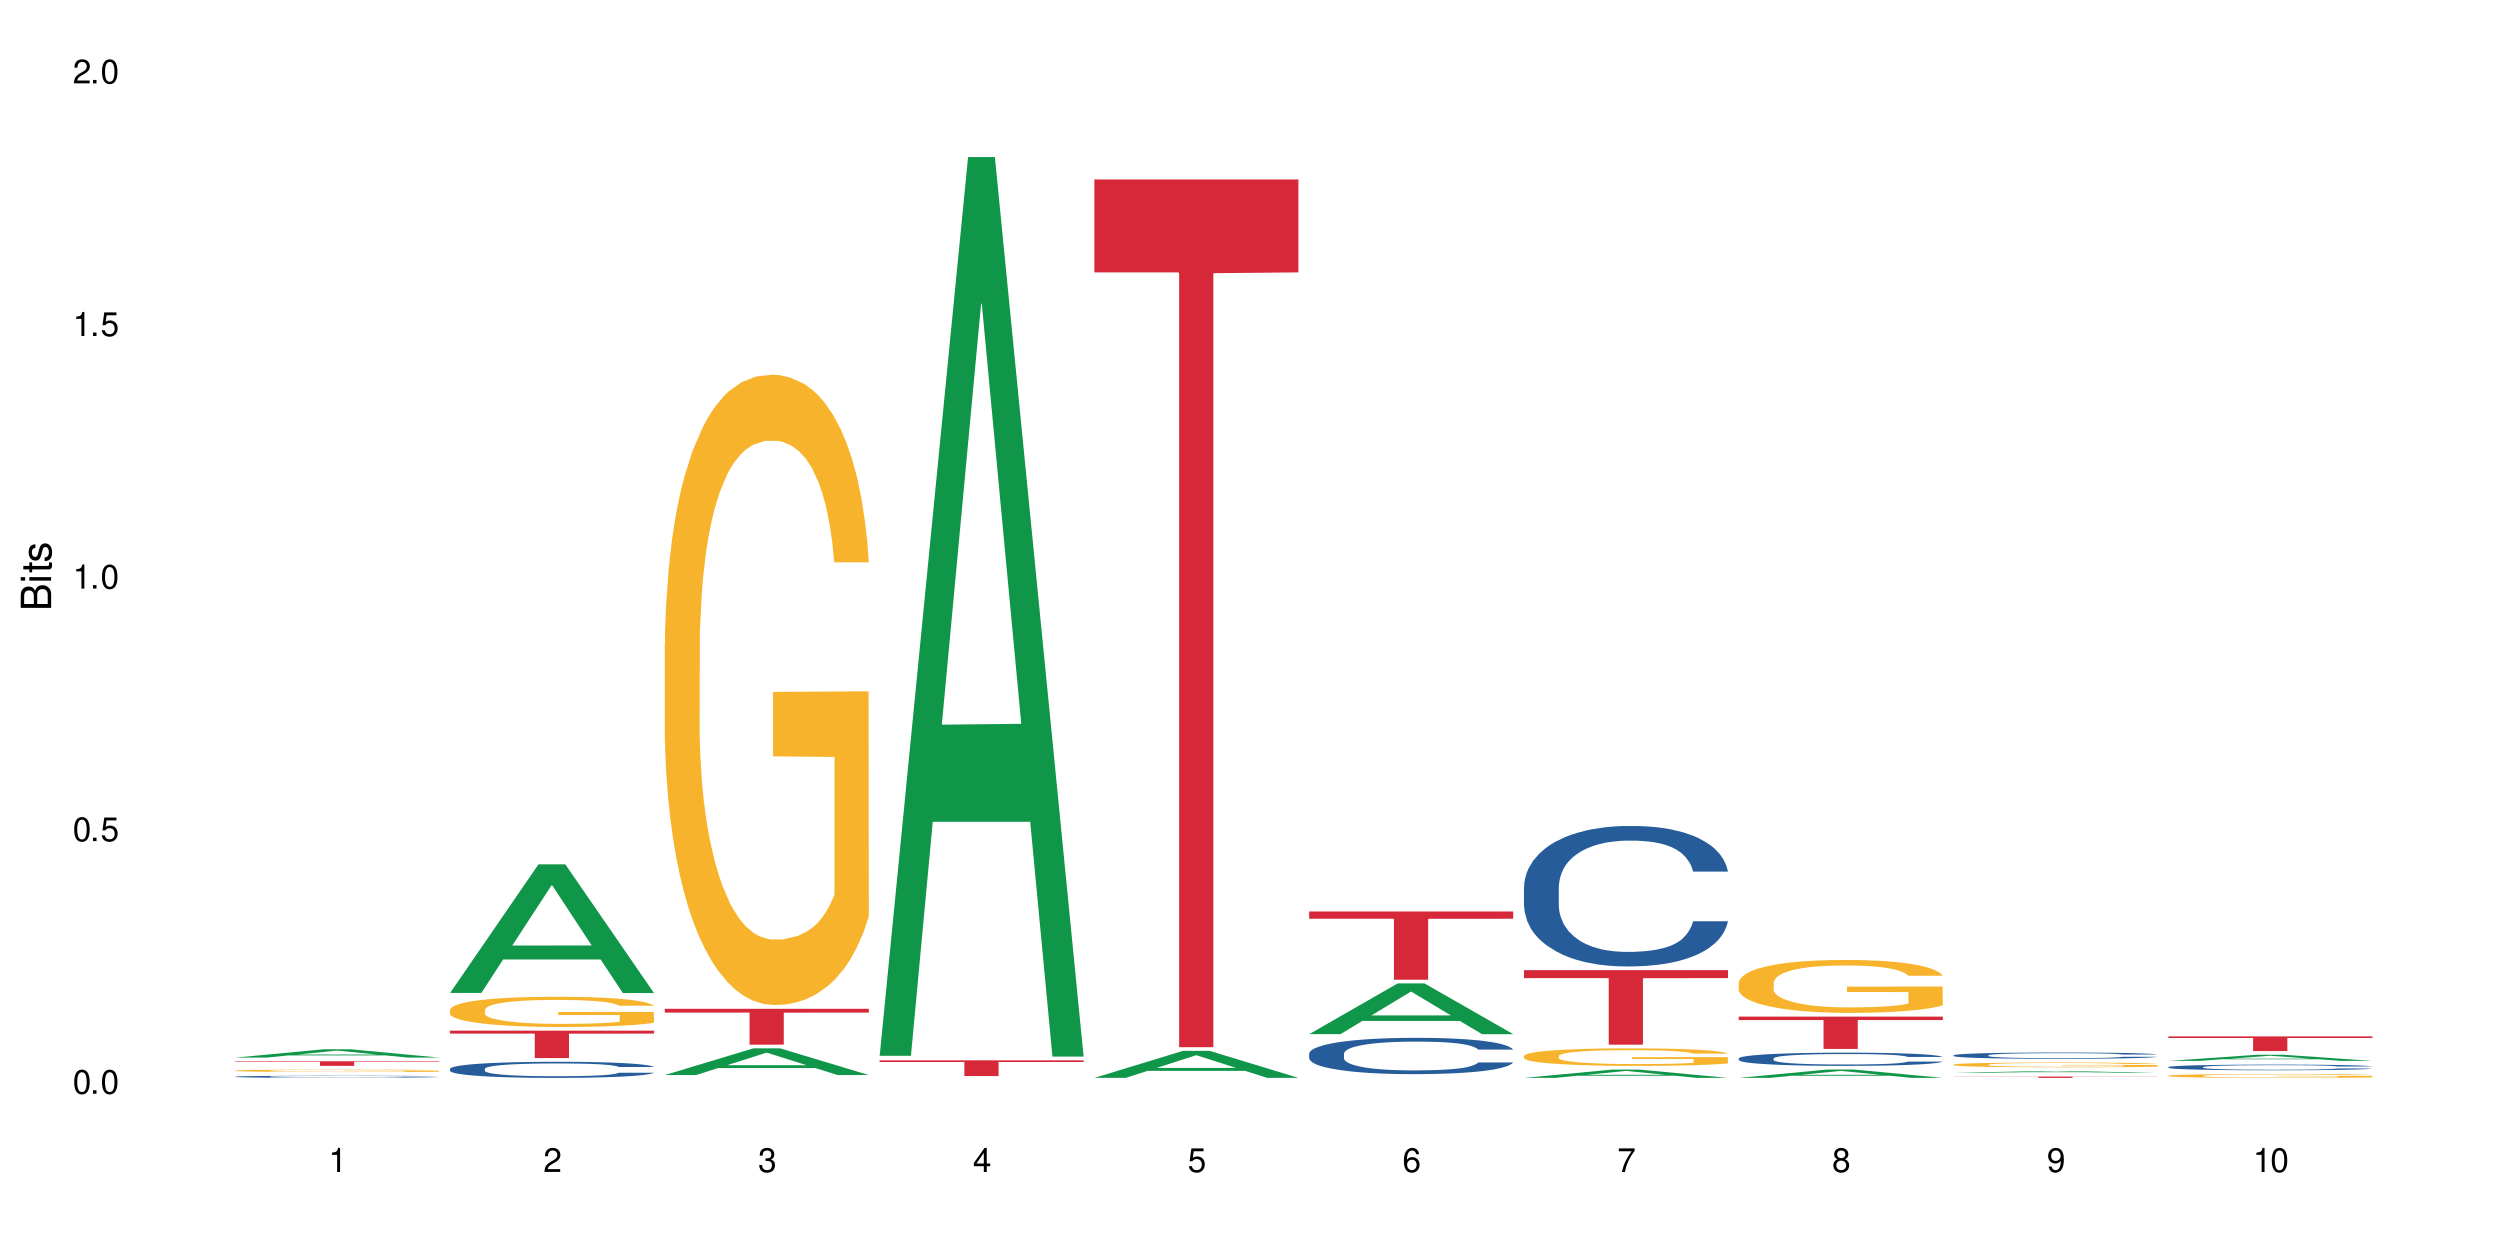 <?xml version="1.0" encoding="UTF-8"?>
<svg xmlns="http://www.w3.org/2000/svg" xmlns:xlink="http://www.w3.org/1999/xlink" width="720" height="360" viewBox="0 0 720 360">
<defs>
<g>
<g id="glyph-0-0">
</g>
<g id="glyph-0-1">
<path d="M 2.641 -6.938 C 2 -6.938 1.422 -6.656 1.078 -6.172 C 0.641 -5.562 0.406 -4.641 0.406 -3.359 C 0.406 -1.016 1.188 0.219 2.641 0.219 C 4.078 0.219 4.859 -1.016 4.859 -3.297 C 4.859 -4.641 4.656 -5.547 4.203 -6.172 C 3.844 -6.656 3.281 -6.938 2.641 -6.938 Z M 2.641 -6.188 C 3.547 -6.188 4 -5.25 4 -3.375 C 4 -1.406 3.562 -0.484 2.625 -0.484 C 1.734 -0.484 1.281 -1.438 1.281 -3.344 C 1.281 -5.25 1.734 -6.188 2.641 -6.188 Z M 2.641 -6.188 "/>
</g>
<g id="glyph-0-2">
<path d="M 1.828 -1 L 0.828 -1 L 0.828 0 L 1.828 0 Z M 1.828 -1 "/>
</g>
<g id="glyph-0-3">
<path d="M 4.562 -6.797 L 1.062 -6.797 L 0.547 -3.094 L 1.328 -3.094 C 1.719 -3.562 2.047 -3.734 2.578 -3.734 C 3.484 -3.734 4.062 -3.109 4.062 -2.094 C 4.062 -1.125 3.484 -0.531 2.578 -0.531 C 1.828 -0.531 1.375 -0.906 1.188 -1.672 L 0.328 -1.672 C 0.453 -1.109 0.547 -0.844 0.75 -0.594 C 1.125 -0.078 1.828 0.219 2.594 0.219 C 3.969 0.219 4.922 -0.781 4.922 -2.219 C 4.922 -3.562 4.031 -4.484 2.719 -4.484 C 2.25 -4.484 1.859 -4.359 1.469 -4.062 L 1.734 -5.969 L 4.562 -5.969 Z M 4.562 -6.797 "/>
</g>
<g id="glyph-0-4">
<path d="M 2.484 -4.938 L 2.484 0 L 3.328 0 L 3.328 -6.938 L 2.766 -6.938 C 2.469 -5.875 2.281 -5.734 0.984 -5.562 L 0.984 -4.938 Z M 2.484 -4.938 "/>
</g>
<g id="glyph-0-5">
<path d="M 4.859 -0.828 L 1.281 -0.828 C 1.359 -1.406 1.672 -1.781 2.5 -2.281 L 3.469 -2.828 C 4.406 -3.344 4.906 -4.062 4.906 -4.906 C 4.906 -5.484 4.672 -6.031 4.266 -6.406 C 3.859 -6.766 3.375 -6.938 2.719 -6.938 C 1.859 -6.938 1.219 -6.625 0.844 -6.031 C 0.609 -5.672 0.5 -5.234 0.484 -4.531 L 1.328 -4.531 C 1.359 -5.016 1.406 -5.281 1.531 -5.516 C 1.75 -5.938 2.188 -6.203 2.703 -6.203 C 3.469 -6.203 4.031 -5.641 4.031 -4.891 C 4.031 -4.344 3.719 -3.859 3.125 -3.516 L 2.234 -3 C 0.812 -2.172 0.406 -1.531 0.328 -0.016 L 4.859 -0.016 Z M 4.859 -0.828 "/>
</g>
<g id="glyph-0-6">
<path d="M 2.125 -3.188 L 2.578 -3.188 C 3.5 -3.188 3.984 -2.766 3.984 -1.922 C 3.984 -1.062 3.469 -0.531 2.594 -0.531 C 1.656 -0.531 1.203 -1 1.156 -2.016 L 0.312 -2.016 C 0.344 -1.453 0.438 -1.094 0.609 -0.781 C 0.953 -0.109 1.625 0.219 2.547 0.219 C 3.953 0.219 4.859 -0.625 4.859 -1.938 C 4.859 -2.828 4.516 -3.297 3.703 -3.594 C 4.344 -3.844 4.656 -4.328 4.656 -5.031 C 4.656 -6.219 3.875 -6.938 2.578 -6.938 C 1.203 -6.938 0.484 -6.172 0.453 -4.703 L 1.297 -4.703 C 1.312 -5.125 1.344 -5.359 1.453 -5.578 C 1.641 -5.969 2.062 -6.203 2.594 -6.203 C 3.344 -6.203 3.797 -5.75 3.797 -5 C 3.797 -4.516 3.609 -4.219 3.25 -4.047 C 3.016 -3.953 2.703 -3.922 2.125 -3.906 Z M 2.125 -3.188 "/>
</g>
<g id="glyph-0-7">
<path d="M 3.141 -1.672 L 3.141 0 L 3.984 0 L 3.984 -1.672 L 4.984 -1.672 L 4.984 -2.438 L 3.984 -2.438 L 3.984 -6.938 L 3.359 -6.938 L 0.266 -2.578 L 0.266 -1.672 Z M 3.141 -2.438 L 1 -2.438 L 3.141 -5.5 Z M 3.141 -2.438 "/>
</g>
<g id="glyph-0-8">
<path d="M 4.781 -5.125 C 4.609 -6.266 3.891 -6.938 2.844 -6.938 C 2.094 -6.938 1.422 -6.578 1.031 -5.953 C 0.594 -5.266 0.406 -4.422 0.406 -3.172 C 0.406 -2 0.578 -1.25 0.984 -0.641 C 1.359 -0.078 1.953 0.219 2.703 0.219 C 3.984 0.219 4.922 -0.75 4.922 -2.094 C 4.922 -3.375 4.062 -4.281 2.844 -4.281 C 2.172 -4.281 1.641 -4.031 1.281 -3.516 C 1.281 -5.234 1.828 -6.188 2.797 -6.188 C 3.391 -6.188 3.797 -5.797 3.938 -5.125 Z M 2.734 -3.531 C 3.547 -3.531 4.062 -2.953 4.062 -2.031 C 4.062 -1.156 3.484 -0.531 2.703 -0.531 C 1.922 -0.531 1.328 -1.188 1.328 -2.078 C 1.328 -2.938 1.906 -3.531 2.734 -3.531 Z M 2.734 -3.531 "/>
</g>
<g id="glyph-0-9">
<path d="M 4.984 -6.797 L 0.438 -6.797 L 0.438 -5.969 L 4.109 -5.969 C 2.5 -3.656 1.828 -2.234 1.328 0 L 2.219 0 C 2.594 -2.172 3.453 -4.047 4.984 -6.094 Z M 4.984 -6.797 "/>
</g>
<g id="glyph-0-10">
<path d="M 3.75 -3.656 C 4.469 -4.094 4.688 -4.438 4.688 -5.078 C 4.688 -6.172 3.844 -6.938 2.641 -6.938 C 1.438 -6.938 0.594 -6.172 0.594 -5.094 C 0.594 -4.438 0.812 -4.094 1.516 -3.656 C 0.734 -3.266 0.359 -2.703 0.359 -1.922 C 0.359 -0.656 1.281 0.219 2.641 0.219 C 3.984 0.219 4.922 -0.656 4.922 -1.922 C 4.922 -2.703 4.531 -3.266 3.75 -3.656 Z M 2.641 -6.188 C 3.359 -6.188 3.812 -5.75 3.812 -5.062 C 3.812 -4.406 3.344 -3.984 2.641 -3.984 C 1.922 -3.984 1.453 -4.406 1.453 -5.078 C 1.453 -5.75 1.922 -6.188 2.641 -6.188 Z M 2.641 -3.266 C 3.484 -3.266 4.062 -2.719 4.062 -1.906 C 4.062 -1.078 3.484 -0.531 2.625 -0.531 C 1.797 -0.531 1.219 -1.094 1.219 -1.906 C 1.219 -2.719 1.781 -3.266 2.641 -3.266 Z M 2.641 -3.266 "/>
</g>
<g id="glyph-0-11">
<path d="M 0.516 -1.578 C 0.672 -0.453 1.406 0.219 2.438 0.219 C 3.188 0.219 3.859 -0.141 4.266 -0.766 C 4.688 -1.453 4.891 -2.297 4.891 -3.547 C 4.891 -4.719 4.703 -5.453 4.312 -6.078 C 3.938 -6.641 3.344 -6.938 2.594 -6.938 C 1.297 -6.938 0.359 -5.969 0.359 -4.625 C 0.359 -3.344 1.234 -2.453 2.453 -2.453 C 3.094 -2.453 3.578 -2.672 4.016 -3.203 C 4 -1.484 3.469 -0.531 2.5 -0.531 C 1.906 -0.531 1.484 -0.906 1.359 -1.578 Z M 2.578 -6.203 C 3.375 -6.203 3.969 -5.531 3.969 -4.641 C 3.969 -3.797 3.391 -3.188 2.547 -3.188 C 1.734 -3.188 1.234 -3.766 1.234 -4.688 C 1.234 -5.562 1.797 -6.203 2.578 -6.203 Z M 2.578 -6.203 "/>
</g>
<g id="glyph-1-0">
</g>
<g id="glyph-1-1">
<path d="M 0 -0.953 L 0 -4.891 C 0 -5.719 -0.234 -6.344 -0.734 -6.797 C -1.188 -7.234 -1.812 -7.469 -2.5 -7.469 C -3.547 -7.469 -4.188 -7 -4.625 -5.875 C -4.984 -6.688 -5.625 -7.094 -6.531 -7.094 C -7.172 -7.094 -7.734 -6.859 -8.141 -6.391 C -8.562 -5.922 -8.75 -5.344 -8.75 -4.5 L -8.75 -0.953 Z M -4.984 -2.062 L -7.766 -2.062 L -7.766 -4.219 C -7.766 -4.844 -7.688 -5.203 -7.453 -5.5 C -7.219 -5.812 -6.859 -5.969 -6.375 -5.969 C -5.891 -5.969 -5.531 -5.812 -5.297 -5.5 C -5.062 -5.203 -4.984 -4.844 -4.984 -4.219 Z M -0.984 -2.062 L -4 -2.062 L -4 -4.781 C -4 -5.766 -3.438 -6.359 -2.484 -6.359 C -1.547 -6.359 -0.984 -5.766 -0.984 -4.781 Z M -0.984 -2.062 "/>
</g>
<g id="glyph-1-2">
<path d="M -6.281 -1.797 L -6.281 -0.797 L 0 -0.797 L 0 -1.797 Z M -8.75 -1.797 L -8.75 -0.797 L -7.484 -0.797 L -7.484 -1.797 Z M -8.75 -1.797 "/>
</g>
<g id="glyph-1-3">
<path d="M -6.281 -3.047 L -6.281 -2.016 L -8.016 -2.016 L -8.016 -1.016 L -6.281 -1.016 L -6.281 -0.172 L -5.469 -0.172 L -5.469 -1.016 L -0.719 -1.016 C -0.078 -1.016 0.281 -1.453 0.281 -2.234 C 0.281 -2.5 0.25 -2.719 0.188 -3.047 L -0.641 -3.047 C -0.609 -2.906 -0.594 -2.766 -0.594 -2.562 C -0.594 -2.141 -0.719 -2.016 -1.156 -2.016 L -5.469 -2.016 L -5.469 -3.047 Z M -6.281 -3.047 "/>
</g>
<g id="glyph-1-4">
<path d="M -4.531 -5.25 C -5.766 -5.25 -6.469 -4.422 -6.469 -2.969 C -6.469 -1.516 -5.719 -0.562 -4.547 -0.562 C -3.562 -0.562 -3.094 -1.062 -2.734 -2.562 L -2.516 -3.484 C -2.344 -4.188 -2.094 -4.469 -1.641 -4.469 C -1.047 -4.469 -0.641 -3.875 -0.641 -3 C -0.641 -2.453 -0.797 -2 -1.062 -1.75 C -1.25 -1.594 -1.422 -1.531 -1.875 -1.469 L -1.875 -0.406 C -0.422 -0.453 0.281 -1.266 0.281 -2.922 C 0.281 -4.5 -0.5 -5.516 -1.719 -5.516 C -2.656 -5.516 -3.172 -4.984 -3.469 -3.734 L -3.703 -2.766 C -3.891 -1.953 -4.156 -1.609 -4.594 -1.609 C -5.188 -1.609 -5.547 -2.125 -5.547 -2.938 C -5.547 -3.75 -5.203 -4.172 -4.531 -4.203 Z M -4.531 -5.25 "/>
</g>
</g>
</defs>
<rect x="-72" y="-36" width="864" height="432" fill="rgb(100%, 100%, 100%)" fill-opacity="1"/>
<path fill-rule="nonzero" fill="rgb(6.275%, 58.824%, 28.235%)" fill-opacity="1" d="M 67.73 304.586 L 67.793 304.582 L 93.223 302.188 L 100.945 302.188 L 126.5 304.586 L 117.52 304.586 L 111.117 303.961 L 83.051 303.961 L 76.773 304.586 L 67.73 304.586 L 85.75 303.703 L 108.543 303.699 L 97.176 302.582 L 97.051 302.578 L 96.926 302.586 L 85.688 303.699 L 85.75 303.703 Z M 67.73 304.586 "/>
<path fill-rule="nonzero" fill="rgb(14.51%, 36.078%, 60%)" fill-opacity="1" d="M 67.73 310.082 L 67.801 310.082 L 67.801 310.066 L 68.02 310.047 L 68.52 310.02 L 69.02 310 L 70.312 309.965 L 72.102 309.934 L 73.965 309.91 L 75.328 309.895 L 76.547 309.883 L 79.34 309.863 L 81.133 309.852 L 83.066 309.84 L 85.434 309.832 L 87.152 309.828 L 91.023 309.816 L 93.891 309.812 L 103.781 309.812 L 105.859 309.816 L 108.152 309.82 L 110.086 309.828 L 113.457 309.84 L 116.465 309.855 L 117.828 309.863 L 119.977 309.883 L 121.625 309.898 L 122.773 309.914 L 124.062 309.934 L 125.207 309.961 L 126.07 309.988 L 126.5 310.012 L 116.465 310.012 L 115.965 309.988 L 115.391 309.973 L 114.316 309.949 L 113.238 309.934 L 111.734 309.918 L 110.375 309.906 L 108.512 309.895 L 106.863 309.887 L 105.141 309.883 L 103.492 309.879 L 100.34 309.875 L 96.684 309.875 L 95.324 309.879 L 92.527 309.883 L 91.023 309.887 L 88.871 309.895 L 87.367 309.902 L 85.578 309.914 L 84.359 309.922 L 82.852 309.938 L 81.777 309.949 L 80.559 309.969 L 79.844 309.984 L 79.199 310 L 78.625 310.016 L 78.195 310.039 L 77.906 310.059 L 77.766 310.078 L 77.766 310.168 L 77.906 310.188 L 78.266 310.211 L 79.199 310.246 L 80.559 310.273 L 82.137 310.297 L 83.641 310.316 L 84.5 310.324 L 85.648 310.332 L 87.441 310.344 L 90.02 310.355 L 91.523 310.359 L 93.816 310.363 L 96.184 310.367 L 99.336 310.367 L 102.133 310.363 L 103.996 310.363 L 105.93 310.355 L 108.582 310.348 L 110.23 310.34 L 111.664 310.328 L 112.738 310.316 L 113.457 310.309 L 114.531 310.289 L 115.391 310.27 L 116.035 310.25 L 116.465 310.23 L 126.5 310.23 L 126.07 310.254 L 125.422 310.277 L 124.777 310.293 L 123.777 310.312 L 122.629 310.332 L 120.98 310.352 L 119.617 310.363 L 117.828 310.379 L 116.18 310.387 L 114.387 310.398 L 111.734 310.41 L 110.016 310.414 L 108.152 310.418 L 105.93 310.426 L 103.137 310.43 L 92.098 310.43 L 89.16 310.422 L 85.504 310.414 L 82.852 310.402 L 80.773 310.391 L 78.984 310.379 L 76.977 310.363 L 74.395 310.34 L 72.82 310.32 L 71.746 310.305 L 70.527 310.281 L 69.664 310.262 L 68.664 310.23 L 67.945 310.191 L 67.73 310.16 Z M 67.73 310.082 "/>
<path fill-rule="nonzero" fill="rgb(96.863%, 70.196%, 16.863%)" fill-opacity="1" d="M 67.73 308.344 L 67.801 308.344 L 67.801 308.332 L 68.09 308.301 L 68.805 308.262 L 69.738 308.23 L 70.742 308.203 L 72.461 308.172 L 73.395 308.156 L 75.758 308.129 L 78.77 308.102 L 80.418 308.09 L 82.281 308.078 L 84.93 308.066 L 86.148 308.062 L 89.875 308.051 L 94.105 308.047 L 98.762 308.043 L 100.914 308.043 L 103.852 308.047 L 107.863 308.055 L 110.16 308.059 L 111.949 308.066 L 113.812 308.074 L 116.105 308.086 L 118.258 308.102 L 119.977 308.117 L 121.695 308.137 L 123.129 308.16 L 124.348 308.18 L 125.422 308.207 L 126.07 308.23 L 126.5 308.254 L 116.535 308.254 L 115.965 308.23 L 115.32 308.215 L 114.242 308.191 L 113.168 308.176 L 112.094 308.164 L 110.086 308.148 L 108.367 308.137 L 106.215 308.129 L 104.137 308.121 L 101.773 308.117 L 96.543 308.117 L 93.102 308.121 L 91.094 308.125 L 89.66 308.133 L 87.656 308.141 L 86.438 308.148 L 85.719 308.156 L 83.57 308.176 L 82.137 308.191 L 81.348 308.203 L 80.344 308.223 L 79.629 308.242 L 78.84 308.266 L 78.41 308.285 L 77.836 308.328 L 77.766 308.445 L 77.98 308.469 L 78.41 308.496 L 78.984 308.52 L 79.844 308.543 L 80.703 308.562 L 82.207 308.586 L 83.496 308.605 L 84.5 308.613 L 86.438 308.633 L 87.227 308.637 L 89.09 308.648 L 91.023 308.66 L 93.387 308.668 L 95.18 308.672 L 101.703 308.672 L 106 308.668 L 108.727 308.664 L 110.59 308.66 L 111.809 308.656 L 113.312 308.648 L 114.387 308.641 L 115.391 308.633 L 116.609 308.625 L 116.609 308.469 L 98.906 308.469 L 98.906 308.398 L 126.426 308.398 L 126.5 308.648 L 124.992 308.664 L 123.129 308.684 L 121.34 308.695 L 119.477 308.707 L 116.824 308.719 L 114.672 308.727 L 111.375 308.734 L 108.367 308.738 L 105.215 308.742 L 102.418 308.746 L 96.184 308.746 L 93.031 308.742 L 90.52 308.738 L 85.934 308.723 L 83.066 308.707 L 81.203 308.695 L 79.27 308.684 L 77.336 308.668 L 75.613 308.648 L 74.469 308.637 L 73.32 308.621 L 72.102 308.602 L 70.957 308.582 L 70.098 308.559 L 69.309 308.539 L 68.734 308.516 L 68.16 308.488 L 67.875 308.465 L 67.73 308.445 Z M 67.73 308.344 "/>
<path fill-rule="nonzero" fill="rgb(83.922%, 15.686%, 22.353%)" fill-opacity="1" d="M 67.73 305.652 L 126.5 305.652 L 126.5 305.793 L 102.008 305.793 L 102.008 306.977 L 92.152 306.977 L 92.152 305.797 L 92.008 305.793 L 67.73 305.793 Z M 67.73 305.652 "/>
<path fill-rule="nonzero" fill="rgb(6.275%, 58.824%, 28.235%)" fill-opacity="1" d="M 129.594 285.969 L 129.656 285.934 L 155.082 248.926 L 162.805 248.926 L 188.359 286.004 L 179.383 286.004 L 172.977 276.324 L 144.91 276.324 L 138.633 285.969 L 129.594 285.969 L 147.613 272.32 L 170.402 272.289 L 159.039 254.984 L 158.914 254.949 L 158.789 255.055 L 147.547 272.289 L 147.613 272.32 Z M 129.594 285.969 "/>
<path fill-rule="nonzero" fill="rgb(14.51%, 36.078%, 60%)" fill-opacity="1" d="M 129.594 307.812 L 129.664 307.809 L 129.664 307.707 L 129.879 307.547 L 130.379 307.344 L 130.883 307.203 L 132.172 306.953 L 133.965 306.711 L 135.828 306.523 L 137.188 306.414 L 138.406 306.332 L 141.203 306.172 L 142.992 306.094 L 144.93 306.02 L 147.293 305.949 L 149.016 305.906 L 152.883 305.84 L 155.75 305.809 L 157.973 305.797 L 162.773 305.797 L 165.641 305.812 L 167.719 305.836 L 170.012 305.867 L 171.949 305.906 L 175.316 306 L 178.324 306.117 L 179.688 306.188 L 181.836 306.316 L 183.484 306.445 L 184.633 306.555 L 185.922 306.711 L 187.07 306.902 L 187.93 307.117 L 188.359 307.301 L 178.324 307.301 L 177.824 307.133 L 177.25 307 L 176.176 306.824 L 175.102 306.703 L 173.598 306.582 L 172.234 306.5 L 170.371 306.418 L 168.723 306.367 L 167.004 306.332 L 165.355 306.305 L 162.199 306.281 L 158.547 306.281 L 157.184 306.289 L 154.391 306.32 L 152.883 306.352 L 150.734 306.41 L 149.23 306.465 L 147.438 306.551 L 146.219 306.621 L 144.715 306.734 L 143.641 306.832 L 142.422 306.969 L 141.703 307.074 L 141.059 307.195 L 140.484 307.336 L 140.055 307.484 L 139.77 307.641 L 139.625 307.793 L 139.625 308.449 L 139.77 308.602 L 140.129 308.777 L 141.059 309.039 L 142.422 309.262 L 143.996 309.441 L 145.504 309.566 L 146.363 309.625 L 147.508 309.695 L 149.301 309.777 L 151.879 309.863 L 153.387 309.898 L 155.68 309.93 L 158.043 309.949 L 161.199 309.949 L 163.992 309.93 L 165.855 309.91 L 167.789 309.875 L 170.441 309.805 L 172.09 309.738 L 173.523 309.656 L 174.598 309.574 L 175.316 309.508 L 176.391 309.375 L 177.25 309.23 L 177.895 309.086 L 178.324 308.941 L 188.359 308.941 L 187.93 309.109 L 187.285 309.273 L 186.641 309.398 L 185.637 309.547 L 184.488 309.676 L 182.84 309.824 L 181.48 309.922 L 179.688 310.027 L 178.039 310.109 L 176.246 310.18 L 173.598 310.266 L 171.875 310.309 L 170.012 310.348 L 167.789 310.379 L 164.996 310.41 L 161.984 310.426 L 159.191 310.43 L 156.18 310.422 L 153.957 310.406 L 151.02 310.367 L 147.367 310.293 L 144.715 310.211 L 142.637 310.129 L 140.844 310.047 L 138.836 309.93 L 136.258 309.746 L 134.68 309.602 L 133.605 309.48 L 132.387 309.316 L 131.527 309.168 L 130.523 308.93 L 129.809 308.629 L 129.594 308.398 Z M 129.594 307.812 "/>
<path fill-rule="nonzero" fill="rgb(96.863%, 70.196%, 16.863%)" fill-opacity="1" d="M 129.594 290.797 L 129.664 290.789 L 129.664 290.633 L 129.949 290.273 L 130.668 289.781 L 131.598 289.375 L 132.602 289.059 L 133.246 288.891 L 134.32 288.652 L 135.254 288.477 L 137.617 288.117 L 140.629 287.785 L 142.277 287.641 L 144.141 287.508 L 146.793 287.355 L 148.012 287.301 L 151.738 287.172 L 155.965 287.094 L 160.625 287.07 L 162.773 287.078 L 165.711 287.109 L 169.727 287.195 L 172.02 287.277 L 173.812 287.355 L 175.676 287.461 L 177.969 287.617 L 180.117 287.809 L 181.836 288 L 183.559 288.238 L 184.992 288.492 L 186.211 288.77 L 187.285 289.105 L 187.93 289.383 L 188.359 289.66 L 178.398 289.66 L 177.824 289.383 L 177.18 289.168 L 176.105 288.906 L 175.031 288.715 L 173.953 288.562 L 171.949 288.359 L 170.227 288.23 L 168.078 288.117 L 166 288.047 L 163.633 288 L 162.199 287.984 L 158.402 287.984 L 154.961 288.039 L 152.957 288.102 L 151.523 288.168 L 149.516 288.285 L 148.297 288.383 L 147.582 288.445 L 145.43 288.691 L 143.996 288.914 L 143.207 289.066 L 142.207 289.305 L 141.488 289.52 L 140.699 289.836 L 140.27 290.074 L 139.695 290.617 L 139.625 292.047 L 139.84 292.348 L 140.27 292.676 L 140.844 292.961 L 141.703 293.262 L 142.562 293.492 L 144.07 293.805 L 145.359 294.012 L 146.363 294.145 L 148.297 294.359 L 149.086 294.43 L 150.949 294.574 L 152.883 294.688 L 155.25 294.781 L 157.039 294.828 L 159.906 294.867 L 163.562 294.867 L 167.863 294.82 L 170.586 294.758 L 172.449 294.695 L 173.668 294.637 L 175.172 294.551 L 176.246 294.473 L 177.25 294.383 L 178.469 294.25 L 178.469 292.348 L 160.766 292.34 L 160.766 291.449 L 188.289 291.441 L 188.359 294.551 L 186.855 294.766 L 184.992 294.973 L 183.199 295.133 L 181.336 295.266 L 178.684 295.418 L 176.535 295.512 L 173.238 295.625 L 170.227 295.695 L 167.074 295.742 L 164.277 295.766 L 160.984 295.773 L 158.043 295.758 L 154.891 295.711 L 152.383 295.648 L 150.09 295.57 L 147.797 295.465 L 144.93 295.297 L 143.066 295.164 L 141.129 294.996 L 139.195 294.797 L 137.477 294.582 L 136.328 294.414 L 135.184 294.227 L 133.965 293.988 L 132.816 293.715 L 131.957 293.469 L 131.168 293.191 L 130.594 292.93 L 130.023 292.57 L 129.734 292.285 L 129.594 292.039 Z M 129.594 290.797 "/>
<path fill-rule="nonzero" fill="rgb(83.922%, 15.686%, 22.353%)" fill-opacity="1" d="M 129.594 296.84 L 188.359 296.84 L 188.359 297.684 L 163.867 297.691 L 163.867 304.73 L 154.012 304.73 L 154.012 297.699 L 153.871 297.684 L 129.594 297.684 Z M 129.594 296.84 "/>
<path fill-rule="nonzero" fill="rgb(6.275%, 58.824%, 28.235%)" fill-opacity="1" d="M 191.453 309.609 L 191.516 309.602 L 216.945 301.926 L 224.668 301.926 L 250.219 309.617 L 241.242 309.617 L 234.84 307.609 L 206.773 307.609 L 200.492 309.609 L 191.453 309.609 L 209.473 306.781 L 232.266 306.773 L 220.898 303.184 L 220.773 303.176 L 220.648 303.199 L 209.41 306.773 L 209.473 306.781 Z M 191.453 309.609 "/>
<path fill-rule="nonzero" fill="rgb(96.863%, 70.196%, 16.863%)" fill-opacity="1" d="M 191.453 185.668 L 191.523 185.5 L 191.523 182.184 L 191.812 174.723 L 192.527 164.445 L 193.461 155.988 L 194.461 149.355 L 195.109 145.875 L 196.184 140.898 L 197.113 137.254 L 199.48 129.793 L 202.488 122.828 L 204.137 119.844 L 206 117.023 L 208.652 113.875 L 209.871 112.715 L 213.598 110.059 L 217.828 108.402 L 222.484 107.906 L 224.637 108.07 L 227.574 108.734 L 231.586 110.559 L 233.879 112.215 L 235.672 113.875 L 237.535 116.027 L 239.828 119.344 L 241.98 123.324 L 243.699 127.305 L 245.418 132.277 L 246.852 137.582 L 248.07 143.387 L 249.145 150.352 L 249.789 156.152 L 250.219 161.957 L 240.258 161.957 L 239.684 156.152 L 239.039 151.676 L 237.965 146.207 L 236.891 142.227 L 235.816 139.074 L 233.809 134.766 L 232.09 132.113 L 229.938 129.793 L 227.859 128.297 L 225.496 127.305 L 224.062 126.973 L 220.262 126.973 L 216.824 128.133 L 214.816 129.461 L 213.383 130.785 L 211.375 133.273 L 210.156 135.262 L 209.441 136.59 L 207.293 141.73 L 205.859 146.371 L 205.07 149.523 L 204.066 154.496 L 203.348 158.973 L 202.562 165.605 L 202.133 170.578 L 201.559 181.855 L 201.484 211.699 L 201.703 218 L 202.133 224.797 L 202.703 230.766 L 203.566 237.066 L 204.426 241.875 L 205.93 248.34 L 207.219 252.652 L 208.223 255.473 L 210.156 259.949 L 210.945 261.441 L 212.809 264.426 L 214.746 266.746 L 217.109 268.734 L 218.902 269.73 L 221.77 270.559 L 225.422 270.559 L 229.723 269.566 L 232.445 268.238 L 234.309 266.91 L 235.527 265.75 L 237.035 263.926 L 238.109 262.27 L 239.113 260.445 L 240.332 257.625 L 240.332 218 L 222.629 217.832 L 222.629 199.262 L 250.148 199.098 L 250.219 263.926 L 248.715 268.402 L 246.852 272.715 L 245.059 276.031 L 243.195 278.852 L 240.547 282 L 238.395 283.988 L 235.098 286.312 L 232.09 287.805 L 228.934 288.797 L 226.141 289.297 L 222.844 289.461 L 219.906 289.129 L 216.75 288.137 L 214.242 286.809 L 211.949 285.148 L 209.656 282.996 L 206.789 279.512 L 204.926 276.695 L 202.992 273.211 L 201.055 269.066 L 199.336 264.59 L 198.191 261.109 L 197.043 257.129 L 195.824 252.156 L 194.68 246.52 L 193.816 241.379 L 193.031 235.574 L 192.457 230.102 L 191.883 222.641 L 191.598 216.672 L 191.453 211.531 Z M 191.453 185.668 "/>
<path fill-rule="nonzero" fill="rgb(83.922%, 15.686%, 22.353%)" fill-opacity="1" d="M 191.453 290.527 L 250.219 290.527 L 250.219 291.633 L 225.727 291.641 L 225.727 300.863 L 215.875 300.863 L 215.875 291.652 L 215.73 291.633 L 191.453 291.633 Z M 191.453 290.527 "/>
<path fill-rule="nonzero" fill="rgb(6.275%, 58.824%, 28.235%)" fill-opacity="1" d="M 253.312 304.062 L 253.375 303.82 L 278.805 45.227 L 286.527 45.227 L 312.082 304.309 L 303.102 304.309 L 296.699 236.68 L 268.633 236.68 L 262.355 304.062 L 253.312 304.062 L 271.332 208.703 L 294.125 208.457 L 282.762 87.555 L 282.633 87.312 L 282.508 88.039 L 271.27 208.457 L 271.332 208.703 Z M 253.312 304.062 "/>
<path fill-rule="nonzero" fill="rgb(83.922%, 15.686%, 22.353%)" fill-opacity="1" d="M 253.312 305.371 L 312.082 305.371 L 312.082 305.855 L 287.59 305.859 L 287.59 309.898 L 277.734 309.898 L 277.734 305.863 L 277.594 305.855 L 253.312 305.855 Z M 253.312 305.371 "/>
<path fill-rule="nonzero" fill="rgb(6.275%, 58.824%, 28.235%)" fill-opacity="1" d="M 315.176 310.426 L 315.238 310.418 L 340.664 302.652 L 348.387 302.652 L 373.941 310.43 L 364.965 310.43 L 358.559 308.402 L 330.496 308.402 L 324.215 310.426 L 315.176 310.426 L 333.195 307.562 L 355.984 307.555 L 344.621 303.926 L 344.496 303.918 L 344.371 303.938 L 333.133 307.555 L 333.195 307.562 Z M 315.176 310.426 "/>
<path fill-rule="nonzero" fill="rgb(83.922%, 15.686%, 22.353%)" fill-opacity="1" d="M 315.176 51.695 L 373.941 51.695 L 373.941 78.445 L 349.449 78.68 L 349.449 301.59 L 339.594 301.59 L 339.594 78.914 L 339.453 78.445 L 315.176 78.445 Z M 315.176 51.695 "/>
<path fill-rule="nonzero" fill="rgb(6.275%, 58.824%, 28.235%)" fill-opacity="1" d="M 377.035 297.824 L 377.098 297.812 L 402.527 283.223 L 410.25 283.223 L 435.805 297.84 L 426.824 297.84 L 420.422 294.023 L 392.355 294.023 L 386.078 297.824 L 377.035 297.824 L 395.055 292.445 L 417.848 292.434 L 406.48 285.613 L 406.355 285.598 L 406.23 285.641 L 394.992 292.434 L 395.055 292.445 Z M 377.035 297.824 "/>
<path fill-rule="nonzero" fill="rgb(14.51%, 36.078%, 60%)" fill-opacity="1" d="M 377.035 303.449 L 377.105 303.441 L 377.105 303.211 L 377.32 302.848 L 377.824 302.391 L 378.324 302.074 L 379.617 301.512 L 381.406 300.969 L 383.27 300.547 L 384.633 300.297 L 385.852 300.105 L 388.645 299.754 L 390.438 299.574 L 392.371 299.41 L 394.738 299.246 L 396.457 299.152 L 400.328 299 L 403.195 298.934 L 405.414 298.902 L 410.219 298.902 L 413.086 298.941 L 415.164 298.988 L 417.457 299.066 L 419.391 299.152 L 422.758 299.363 L 425.77 299.629 L 427.133 299.781 L 429.281 300.078 L 430.93 300.363 L 432.078 300.613 L 433.367 300.969 L 434.512 301.398 L 435.375 301.883 L 435.805 302.293 L 425.77 302.293 L 425.27 301.914 L 424.695 301.617 L 423.621 301.227 L 422.543 300.949 L 421.039 300.672 L 419.68 300.488 L 417.816 300.309 L 416.168 300.191 L 414.445 300.105 L 412.797 300.051 L 409.645 299.992 L 405.988 299.992 L 404.629 300.012 L 401.832 300.09 L 400.328 300.156 L 398.176 300.289 L 396.672 300.414 L 394.879 300.605 L 393.664 300.766 L 392.156 301.016 L 391.082 301.234 L 389.863 301.551 L 389.148 301.789 L 388.504 302.055 L 387.93 302.371 L 387.5 302.707 L 387.211 303.059 L 387.07 303.402 L 387.07 304.883 L 387.211 305.227 L 387.57 305.629 L 388.504 306.211 L 389.863 306.719 L 391.441 307.117 L 392.945 307.406 L 393.805 307.539 L 394.953 307.691 L 396.742 307.883 L 399.324 308.074 L 400.828 308.148 L 403.121 308.227 L 405.488 308.266 L 408.641 308.266 L 411.438 308.227 L 413.301 308.18 L 415.234 308.102 L 417.887 307.941 L 419.535 307.785 L 420.969 307.605 L 422.043 307.426 L 422.758 307.27 L 423.836 306.977 L 424.695 306.648 L 425.34 306.316 L 425.77 305.992 L 435.805 305.992 L 435.375 306.375 L 434.727 306.746 L 434.082 307.023 L 433.078 307.355 L 431.934 307.652 L 430.285 307.988 L 428.922 308.207 L 427.133 308.445 L 425.484 308.629 L 423.691 308.789 L 421.039 308.98 L 419.32 309.078 L 417.457 309.164 L 415.234 309.238 L 412.438 309.305 L 409.43 309.344 L 406.633 309.352 L 403.625 309.336 L 401.402 309.297 L 398.465 309.211 L 394.809 309.039 L 392.156 308.855 L 390.078 308.676 L 388.289 308.484 L 386.281 308.227 L 383.699 307.805 L 382.125 307.48 L 381.047 307.215 L 379.832 306.84 L 378.969 306.508 L 377.969 305.973 L 377.25 305.293 L 377.035 304.77 Z M 377.035 303.449 "/>
<path fill-rule="nonzero" fill="rgb(96.863%, 70.196%, 16.863%)" fill-opacity="1" d="M 377.035 310.426 L 377.105 310.426 L 377.105 310.422 L 382.695 310.422 L 385.062 310.418 L 429.281 310.418 L 431 310.422 L 435.805 310.422 L 417.672 310.422 L 415.52 310.418 L 400.398 310.418 L 398.965 310.422 L 387.141 310.422 L 387.07 310.426 L 389.148 310.426 L 390.008 310.43 L 425.914 310.43 L 425.914 310.426 L 408.211 310.426 L 435.73 310.426 L 435.805 310.43 L 379.398 310.43 L 378.613 310.426 Z M 377.035 310.426 "/>
<path fill-rule="nonzero" fill="rgb(83.922%, 15.686%, 22.353%)" fill-opacity="1" d="M 377.035 262.5 L 435.805 262.5 L 435.805 264.602 L 411.312 264.621 L 411.312 282.16 L 401.457 282.16 L 401.457 264.641 L 401.312 264.602 L 377.035 264.602 Z M 377.035 262.5 "/>
<path fill-rule="nonzero" fill="rgb(6.275%, 58.824%, 28.235%)" fill-opacity="1" d="M 438.895 310.43 L 438.957 310.426 L 464.387 308.039 L 472.109 308.039 L 497.664 310.43 L 488.688 310.43 L 482.281 309.805 L 454.215 309.805 L 447.938 310.43 L 438.895 310.43 L 456.914 309.547 L 479.707 309.547 L 468.344 308.43 L 468.219 308.426 L 468.09 308.434 L 456.852 309.547 L 456.914 309.547 Z M 438.895 310.43 "/>
<path fill-rule="nonzero" fill="rgb(14.51%, 36.078%, 60%)" fill-opacity="1" d="M 438.895 255.496 L 438.969 255.457 L 438.969 254.57 L 439.184 253.168 L 439.684 251.391 L 440.188 250.172 L 441.477 247.992 L 443.27 245.883 L 445.133 244.258 L 446.492 243.297 L 447.711 242.559 L 450.508 241.188 L 452.297 240.488 L 454.234 239.859 L 456.598 239.23 L 458.316 238.859 L 462.188 238.27 L 465.055 238.008 L 467.277 237.898 L 472.078 237.898 L 474.945 238.047 L 477.023 238.23 L 479.316 238.527 L 481.254 238.859 L 484.621 239.672 L 487.629 240.707 L 488.992 241.301 L 491.141 242.445 L 492.789 243.555 L 493.938 244.516 L 495.227 245.883 L 496.375 247.547 L 497.234 249.434 L 497.664 251.023 L 487.629 251.023 L 487.129 249.543 L 486.555 248.398 L 485.48 246.883 L 484.406 245.809 L 482.898 244.738 L 481.539 244.035 L 479.676 243.332 L 478.027 242.891 L 476.309 242.559 L 474.66 242.336 L 471.504 242.113 L 467.852 242.113 L 466.488 242.188 L 463.691 242.484 L 462.188 242.742 L 460.039 243.258 L 458.535 243.738 L 456.742 244.48 L 455.523 245.109 L 454.02 246.07 L 452.941 246.918 L 451.727 248.141 L 451.008 249.062 L 450.363 250.098 L 449.789 251.32 L 449.359 252.613 L 449.074 253.98 L 448.93 255.312 L 448.93 261.043 L 449.074 262.371 L 449.43 263.926 L 450.363 266.18 L 451.727 268.141 L 453.301 269.691 L 454.805 270.801 L 455.668 271.32 L 456.812 271.91 L 458.605 272.648 L 461.184 273.391 L 462.691 273.684 L 464.984 273.98 L 467.348 274.129 L 470.5 274.129 L 473.297 273.98 L 475.16 273.797 L 477.094 273.5 L 479.746 272.871 L 481.395 272.281 L 482.828 271.578 L 483.902 270.875 L 484.621 270.285 L 485.695 269.137 L 486.555 267.879 L 487.199 266.586 L 487.629 265.328 L 497.664 265.328 L 497.234 266.809 L 496.59 268.25 L 495.945 269.32 L 494.941 270.617 L 493.793 271.762 L 492.145 273.055 L 490.785 273.906 L 488.992 274.832 L 487.344 275.531 L 485.551 276.16 L 482.898 276.902 L 481.18 277.27 L 479.316 277.602 L 477.094 277.898 L 474.301 278.156 L 471.289 278.305 L 468.496 278.344 L 465.484 278.27 L 463.262 278.121 L 460.324 277.789 L 456.668 277.121 L 454.02 276.422 L 451.941 275.719 L 450.148 274.977 L 448.141 273.98 L 445.562 272.355 L 443.984 271.098 L 442.91 270.062 L 441.691 268.621 L 440.832 267.324 L 439.828 265.254 L 439.109 262.633 L 438.895 260.598 Z M 438.895 255.496 "/>
<path fill-rule="nonzero" fill="rgb(96.863%, 70.196%, 16.863%)" fill-opacity="1" d="M 438.895 304.09 L 438.969 304.086 L 438.969 303.992 L 439.254 303.785 L 439.973 303.5 L 440.902 303.266 L 441.906 303.082 L 442.551 302.984 L 443.625 302.844 L 444.559 302.742 L 446.922 302.535 L 449.934 302.344 L 451.582 302.262 L 453.445 302.184 L 456.098 302.094 L 457.316 302.062 L 461.043 301.988 L 465.27 301.941 L 469.93 301.93 L 472.078 301.934 L 475.016 301.953 L 479.031 302.004 L 481.324 302.047 L 483.117 302.094 L 484.98 302.156 L 487.273 302.246 L 489.422 302.355 L 491.141 302.469 L 492.863 302.605 L 494.297 302.754 L 495.516 302.914 L 496.59 303.109 L 497.234 303.27 L 497.664 303.43 L 487.703 303.43 L 487.129 303.27 L 486.484 303.145 L 485.41 302.992 L 484.332 302.883 L 483.258 302.793 L 481.254 302.676 L 479.531 302.602 L 477.383 302.535 L 475.305 302.496 L 472.938 302.469 L 471.504 302.457 L 467.707 302.457 L 464.266 302.492 L 462.262 302.527 L 460.828 302.562 L 458.82 302.633 L 457.602 302.688 L 456.887 302.727 L 454.734 302.867 L 453.301 302.996 L 452.512 303.086 L 451.512 303.223 L 450.793 303.348 L 450.004 303.531 L 449.574 303.668 L 449 303.984 L 448.93 304.812 L 449.145 304.988 L 449.574 305.176 L 450.148 305.34 L 451.008 305.516 L 451.867 305.648 L 453.375 305.828 L 454.664 305.949 L 455.668 306.027 L 457.602 306.152 L 458.391 306.195 L 460.254 306.277 L 462.188 306.34 L 464.555 306.395 L 466.344 306.426 L 469.211 306.445 L 472.867 306.445 L 477.168 306.418 L 479.891 306.383 L 481.754 306.348 L 482.973 306.312 L 484.477 306.262 L 485.551 306.215 L 486.555 306.168 L 487.773 306.086 L 487.773 304.988 L 470.07 304.98 L 470.07 304.465 L 497.594 304.461 L 497.664 306.262 L 496.16 306.387 L 494.297 306.508 L 492.504 306.598 L 490.641 306.676 L 487.988 306.766 L 485.84 306.82 L 482.543 306.883 L 479.531 306.926 L 476.379 306.953 L 473.582 306.969 L 470.285 306.973 L 467.348 306.965 L 464.195 306.934 L 461.688 306.898 L 459.395 306.852 L 457.102 306.793 L 454.234 306.695 L 452.371 306.617 L 450.434 306.52 L 448.5 306.406 L 446.781 306.281 L 445.633 306.184 L 444.484 306.074 L 443.27 305.938 L 442.121 305.777 L 441.262 305.637 L 440.473 305.477 L 439.898 305.324 L 439.328 305.117 L 439.039 304.949 L 438.895 304.809 Z M 438.895 304.09 "/>
<path fill-rule="nonzero" fill="rgb(83.922%, 15.686%, 22.353%)" fill-opacity="1" d="M 438.895 279.406 L 497.664 279.406 L 497.664 281.703 L 473.172 281.723 L 473.172 300.863 L 463.316 300.863 L 463.316 281.746 L 463.176 281.703 L 438.895 281.703 Z M 438.895 279.406 "/>
<path fill-rule="nonzero" fill="rgb(6.275%, 58.824%, 28.235%)" fill-opacity="1" d="M 500.758 310.43 L 500.82 310.426 L 526.25 308.031 L 533.973 308.031 L 559.523 310.43 L 550.547 310.43 L 544.141 309.805 L 516.078 309.805 L 509.797 310.43 L 500.758 310.43 L 518.777 309.547 L 541.566 309.543 L 530.203 308.426 L 530.078 308.422 L 529.953 308.43 L 518.715 309.543 L 518.777 309.547 Z M 500.758 310.43 "/>
<path fill-rule="nonzero" fill="rgb(14.51%, 36.078%, 60%)" fill-opacity="1" d="M 500.758 304.82 L 500.828 304.816 L 500.828 304.734 L 501.043 304.602 L 501.547 304.434 L 502.047 304.32 L 503.336 304.117 L 505.129 303.918 L 506.992 303.766 L 508.355 303.676 L 509.57 303.605 L 512.367 303.477 L 514.16 303.41 L 516.094 303.352 L 518.461 303.293 L 520.18 303.258 L 524.051 303.203 L 526.914 303.18 L 529.137 303.168 L 533.938 303.168 L 536.805 303.184 L 538.883 303.199 L 541.18 303.227 L 543.113 303.258 L 546.48 303.336 L 549.492 303.434 L 550.852 303.488 L 553.004 303.594 L 554.652 303.699 L 555.797 303.789 L 557.09 303.918 L 558.234 304.074 L 559.094 304.25 L 559.523 304.402 L 549.492 304.402 L 548.988 304.262 L 548.418 304.152 L 547.34 304.012 L 546.266 303.91 L 544.762 303.809 L 543.398 303.746 L 541.535 303.68 L 539.887 303.637 L 538.168 303.605 L 536.52 303.586 L 533.367 303.562 L 529.711 303.562 L 528.348 303.57 L 525.555 303.598 L 524.051 303.621 L 521.898 303.672 L 520.395 303.715 L 518.602 303.785 L 517.383 303.844 L 515.879 303.934 L 514.805 304.016 L 513.586 304.129 L 512.867 304.215 L 512.223 304.312 L 511.652 304.43 L 511.219 304.551 L 510.934 304.68 L 510.789 304.805 L 510.789 305.34 L 510.934 305.465 L 511.293 305.613 L 512.223 305.824 L 513.586 306.008 L 515.164 306.156 L 516.668 306.258 L 517.527 306.309 L 518.676 306.363 L 520.465 306.434 L 523.047 306.5 L 524.551 306.531 L 526.844 306.559 L 529.211 306.57 L 532.363 306.57 L 535.156 306.559 L 537.02 306.539 L 538.957 306.512 L 541.609 306.453 L 543.258 306.398 L 544.691 306.332 L 545.766 306.266 L 546.48 306.211 L 547.555 306.102 L 548.418 305.984 L 549.062 305.863 L 549.492 305.746 L 559.523 305.746 L 559.094 305.883 L 558.449 306.02 L 557.805 306.121 L 556.801 306.242 L 555.656 306.348 L 554.008 306.469 L 552.645 306.551 L 550.852 306.637 L 549.203 306.703 L 547.414 306.762 L 544.762 306.832 L 543.043 306.867 L 541.18 306.898 L 538.957 306.926 L 536.16 306.949 L 533.152 306.965 L 530.355 306.969 L 527.348 306.961 L 525.125 306.945 L 522.188 306.914 L 518.531 306.852 L 515.879 306.785 L 513.801 306.719 L 512.008 306.652 L 510.004 306.559 L 507.422 306.406 L 505.844 306.285 L 504.77 306.188 L 503.551 306.055 L 502.691 305.934 L 501.688 305.738 L 500.973 305.492 L 500.758 305.301 Z M 500.758 304.82 "/>
<path fill-rule="nonzero" fill="rgb(96.863%, 70.196%, 16.863%)" fill-opacity="1" d="M 500.758 282.996 L 500.828 282.98 L 500.828 282.703 L 501.117 282.078 L 501.832 281.215 L 502.766 280.504 L 503.766 279.949 L 504.414 279.656 L 505.488 279.238 L 506.418 278.934 L 508.785 278.305 L 511.793 277.723 L 513.441 277.469 L 515.305 277.234 L 517.957 276.969 L 519.176 276.871 L 522.902 276.648 L 527.133 276.512 L 531.789 276.469 L 533.938 276.48 L 536.879 276.539 L 540.891 276.691 L 543.184 276.828 L 544.977 276.969 L 546.84 277.148 L 549.133 277.43 L 551.281 277.762 L 553.004 278.098 L 554.723 278.516 L 556.156 278.961 L 557.375 279.445 L 558.449 280.031 L 559.094 280.52 L 559.523 281.004 L 549.562 281.004 L 548.988 280.52 L 548.344 280.145 L 547.27 279.684 L 546.195 279.348 L 545.121 279.086 L 543.113 278.723 L 541.395 278.5 L 539.242 278.305 L 537.164 278.18 L 534.801 278.098 L 533.367 278.07 L 529.566 278.07 L 526.129 278.168 L 524.121 278.277 L 522.688 278.391 L 520.68 278.598 L 519.461 278.766 L 518.746 278.875 L 516.598 279.309 L 515.164 279.699 L 514.375 279.961 L 513.371 280.379 L 512.652 280.754 L 511.867 281.312 L 511.438 281.73 L 510.863 282.676 L 510.789 285.184 L 511.004 285.711 L 511.438 286.281 L 512.008 286.781 L 512.867 287.312 L 513.73 287.715 L 515.234 288.258 L 516.523 288.621 L 517.527 288.855 L 519.461 289.23 L 520.25 289.359 L 522.113 289.609 L 524.051 289.805 L 526.414 289.969 L 528.207 290.055 L 531.074 290.125 L 534.727 290.125 L 539.027 290.039 L 541.75 289.93 L 543.613 289.816 L 544.832 289.719 L 546.34 289.566 L 547.414 289.426 L 548.418 289.273 L 549.633 289.039 L 549.633 285.711 L 531.934 285.695 L 531.934 284.137 L 559.453 284.125 L 559.523 289.566 L 558.02 289.941 L 556.156 290.305 L 554.363 290.582 L 552.5 290.82 L 549.852 291.082 L 547.699 291.25 L 544.402 291.445 L 541.395 291.57 L 538.238 291.652 L 535.445 291.695 L 532.148 291.711 L 529.211 291.684 L 526.055 291.598 L 523.547 291.488 L 521.254 291.348 L 518.961 291.168 L 516.094 290.875 L 514.23 290.637 L 512.297 290.348 L 510.359 289.996 L 508.641 289.621 L 507.492 289.328 L 506.348 288.996 L 505.129 288.578 L 503.98 288.105 L 503.121 287.672 L 502.332 287.188 L 501.762 286.727 L 501.188 286.102 L 500.902 285.598 L 500.758 285.168 Z M 500.758 282.996 "/>
<path fill-rule="nonzero" fill="rgb(83.922%, 15.686%, 22.353%)" fill-opacity="1" d="M 500.758 292.773 L 559.523 292.773 L 559.523 293.773 L 535.031 293.781 L 535.031 302.102 L 525.18 302.102 L 525.18 293.789 L 525.035 293.773 L 500.758 293.773 Z M 500.758 292.773 "/>
<path fill-rule="nonzero" fill="rgb(6.275%, 58.824%, 28.235%)" fill-opacity="1" d="M 562.617 308.988 L 562.68 308.988 L 588.109 308.449 L 595.832 308.449 L 621.387 308.992 L 612.406 308.992 L 606.004 308.848 L 577.938 308.848 L 571.66 308.988 L 562.617 308.988 L 580.637 308.789 L 603.43 308.789 L 592.066 308.535 L 591.938 308.535 L 591.812 308.539 L 580.574 308.789 L 580.637 308.789 Z M 562.617 308.988 "/>
<path fill-rule="nonzero" fill="rgb(14.51%, 36.078%, 60%)" fill-opacity="1" d="M 562.617 303.918 L 562.691 303.914 L 562.691 303.875 L 562.906 303.812 L 563.406 303.734 L 563.906 303.68 L 565.199 303.582 L 566.988 303.488 L 568.852 303.414 L 570.215 303.371 L 571.434 303.34 L 574.227 303.277 L 576.02 303.246 L 577.953 303.219 L 580.32 303.188 L 582.039 303.172 L 585.91 303.145 L 588.777 303.133 L 591 303.129 L 595.801 303.129 L 598.668 303.137 L 600.746 303.145 L 603.039 303.156 L 604.973 303.172 L 608.344 303.211 L 611.352 303.254 L 612.715 303.281 L 614.863 303.332 L 616.512 303.383 L 617.66 303.426 L 618.949 303.488 L 620.098 303.562 L 620.957 303.645 L 621.387 303.715 L 611.352 303.715 L 610.852 303.648 L 610.277 303.598 L 609.203 303.531 L 608.129 303.484 L 606.621 303.434 L 605.262 303.402 L 603.398 303.371 L 601.75 303.352 L 600.027 303.34 L 598.379 303.328 L 595.227 303.316 L 591.57 303.316 L 590.211 303.32 L 587.414 303.336 L 585.91 303.348 L 583.762 303.371 L 582.254 303.391 L 580.465 303.422 L 579.246 303.453 L 577.738 303.496 L 576.664 303.531 L 575.445 303.586 L 574.73 303.629 L 574.086 303.676 L 573.512 303.73 L 573.082 303.789 L 572.793 303.848 L 572.652 303.906 L 572.652 304.164 L 572.793 304.223 L 573.152 304.293 L 574.086 304.395 L 575.445 304.48 L 577.023 304.551 L 578.527 304.602 L 579.387 304.625 L 580.535 304.648 L 582.328 304.684 L 584.906 304.715 L 586.41 304.73 L 588.707 304.742 L 591.07 304.75 L 594.223 304.75 L 597.02 304.742 L 598.883 304.734 L 600.816 304.723 L 603.469 304.691 L 605.117 304.668 L 606.551 304.637 L 607.625 304.602 L 608.344 304.578 L 609.418 304.527 L 610.277 304.469 L 610.922 304.41 L 611.352 304.355 L 621.387 304.355 L 620.957 304.422 L 620.312 304.484 L 619.664 304.535 L 618.664 304.594 L 617.516 304.645 L 615.867 304.699 L 614.504 304.738 L 612.715 304.781 L 611.066 304.812 L 609.273 304.84 L 606.621 304.871 L 604.902 304.891 L 603.039 304.902 L 600.816 304.918 L 598.023 304.93 L 595.012 304.938 L 592.219 304.938 L 589.207 304.934 L 586.984 304.926 L 584.047 304.914 L 580.391 304.883 L 577.738 304.852 L 575.66 304.82 L 573.871 304.785 L 571.863 304.742 L 569.281 304.668 L 567.707 304.613 L 566.633 304.566 L 565.414 304.504 L 564.555 304.445 L 563.551 304.352 L 562.832 304.234 L 562.617 304.145 Z M 562.617 303.918 "/>
<path fill-rule="nonzero" fill="rgb(96.863%, 70.196%, 16.863%)" fill-opacity="1" d="M 562.617 306.594 L 562.691 306.594 L 562.691 306.566 L 562.977 306.512 L 563.691 306.434 L 564.625 306.367 L 565.629 306.316 L 567.348 306.254 L 568.281 306.227 L 570.645 306.168 L 573.656 306.117 L 575.305 306.094 L 577.168 306.07 L 579.816 306.047 L 581.035 306.039 L 584.762 306.02 L 588.992 306.008 L 593.648 306.004 L 595.801 306.004 L 598.738 306.008 L 602.754 306.023 L 605.047 306.035 L 606.836 306.047 L 608.699 306.062 L 610.992 306.09 L 613.145 306.121 L 614.863 306.148 L 616.586 306.188 L 618.016 306.227 L 619.234 306.273 L 620.312 306.324 L 620.957 306.371 L 621.387 306.414 L 611.426 306.414 L 610.852 306.371 L 610.207 306.336 L 609.129 306.293 L 608.055 306.262 L 606.98 306.238 L 604.973 306.207 L 603.254 306.188 L 601.105 306.168 L 599.023 306.156 L 596.66 306.148 L 591.43 306.148 L 587.988 306.156 L 585.98 306.168 L 584.547 306.176 L 582.543 306.195 L 581.324 306.211 L 580.605 306.219 L 578.457 306.258 L 577.023 306.293 L 576.234 306.32 L 575.23 306.355 L 574.516 306.391 L 573.727 306.441 L 573.297 306.48 L 572.723 306.566 L 572.652 306.793 L 572.867 306.84 L 573.297 306.891 L 573.871 306.938 L 574.73 306.984 L 575.59 307.02 L 577.094 307.07 L 578.387 307.102 L 579.387 307.125 L 581.324 307.16 L 582.113 307.168 L 583.977 307.191 L 585.91 307.211 L 588.273 307.227 L 590.066 307.234 L 592.934 307.238 L 596.59 307.238 L 600.891 307.23 L 603.613 307.223 L 605.477 307.211 L 606.695 307.203 L 608.199 307.188 L 609.273 307.176 L 610.277 307.164 L 611.496 307.141 L 611.496 306.84 L 593.793 306.84 L 593.793 306.695 L 621.312 306.695 L 621.387 307.188 L 619.879 307.223 L 618.016 307.254 L 616.227 307.281 L 614.363 307.301 L 611.711 307.324 L 609.559 307.34 L 606.266 307.359 L 603.254 307.371 L 600.102 307.379 L 597.305 307.383 L 594.008 307.383 L 591.07 307.379 L 587.918 307.371 L 585.41 307.363 L 583.113 307.352 L 580.82 307.332 L 577.953 307.309 L 576.09 307.285 L 574.156 307.258 L 572.223 307.227 L 570.5 307.195 L 569.355 307.168 L 568.207 307.137 L 566.988 307.098 L 565.844 307.055 L 564.984 307.016 L 564.195 306.973 L 563.621 306.93 L 563.047 306.875 L 562.762 306.828 L 562.617 306.789 Z M 562.617 306.594 "/>
<path fill-rule="nonzero" fill="rgb(83.922%, 15.686%, 22.353%)" fill-opacity="1" d="M 562.617 310.055 L 621.387 310.055 L 621.387 310.098 L 596.895 310.098 L 596.895 310.43 L 587.039 310.43 L 587.039 310.098 L 562.617 310.098 Z M 562.617 310.055 "/>
<path fill-rule="nonzero" fill="rgb(6.275%, 58.824%, 28.235%)" fill-opacity="1" d="M 624.48 305.539 L 624.543 305.539 L 649.969 303.77 L 657.691 303.77 L 683.246 305.539 L 674.27 305.539 L 667.863 305.078 L 639.797 305.078 L 633.52 305.539 L 624.48 305.539 L 642.5 304.887 L 665.289 304.887 L 653.926 304.059 L 653.801 304.059 L 653.676 304.062 L 642.438 304.887 L 642.5 304.887 Z M 624.48 305.539 "/>
<path fill-rule="nonzero" fill="rgb(14.51%, 36.078%, 60%)" fill-opacity="1" d="M 624.48 307.32 L 624.551 307.316 L 624.551 307.281 L 624.766 307.227 L 625.266 307.152 L 625.77 307.102 L 627.059 307.016 L 628.852 306.93 L 630.715 306.863 L 632.074 306.824 L 633.293 306.793 L 636.09 306.738 L 637.879 306.711 L 639.816 306.684 L 642.18 306.66 L 643.902 306.645 L 647.77 306.621 L 650.637 306.609 L 652.859 306.605 L 657.66 306.605 L 660.527 306.613 L 662.605 306.617 L 664.898 306.633 L 666.836 306.645 L 670.203 306.676 L 673.215 306.719 L 674.574 306.742 L 676.727 306.789 L 678.375 306.836 L 679.52 306.875 L 680.809 306.93 L 681.957 306.996 L 682.816 307.074 L 683.246 307.137 L 673.215 307.137 L 672.711 307.078 L 672.137 307.031 L 671.062 306.969 L 669.988 306.926 L 668.484 306.883 L 667.121 306.855 L 665.258 306.824 L 663.609 306.809 L 661.891 306.793 L 660.242 306.785 L 657.086 306.777 L 653.434 306.777 L 652.07 306.781 L 649.277 306.793 L 647.77 306.801 L 645.621 306.824 L 644.117 306.844 L 642.324 306.871 L 641.105 306.898 L 639.602 306.938 L 638.527 306.973 L 637.309 307.02 L 636.59 307.059 L 635.945 307.102 L 635.371 307.148 L 634.941 307.203 L 634.656 307.258 L 634.512 307.312 L 634.512 307.543 L 634.656 307.598 L 635.016 307.66 L 635.945 307.754 L 637.309 307.832 L 638.883 307.895 L 640.391 307.941 L 641.25 307.961 L 642.395 307.984 L 644.188 308.016 L 646.766 308.047 L 648.273 308.059 L 650.566 308.07 L 652.93 308.074 L 656.086 308.074 L 658.879 308.07 L 660.742 308.062 L 662.68 308.051 L 665.328 308.023 L 666.977 308 L 668.41 307.973 L 669.488 307.941 L 670.203 307.918 L 671.277 307.871 L 672.137 307.82 L 672.781 307.77 L 673.215 307.719 L 683.246 307.719 L 682.816 307.777 L 682.172 307.836 L 681.527 307.879 L 680.523 307.934 L 679.375 307.98 L 677.727 308.031 L 676.367 308.066 L 674.574 308.105 L 672.926 308.133 L 671.133 308.156 L 668.484 308.188 L 666.762 308.203 L 664.898 308.215 L 662.68 308.227 L 659.883 308.238 L 656.871 308.246 L 654.078 308.246 L 651.066 308.242 L 648.848 308.238 L 645.906 308.223 L 642.254 308.195 L 639.602 308.168 L 637.523 308.141 L 635.73 308.109 L 633.723 308.07 L 631.145 308.004 L 629.566 307.953 L 628.492 307.91 L 627.273 307.852 L 626.414 307.801 L 625.41 307.715 L 624.695 307.609 L 624.48 307.527 Z M 624.48 307.32 "/>
<path fill-rule="nonzero" fill="rgb(96.863%, 70.196%, 16.863%)" fill-opacity="1" d="M 624.48 309.789 L 624.551 309.789 L 624.551 309.77 L 624.836 309.723 L 625.555 309.66 L 626.484 309.609 L 627.488 309.566 L 628.133 309.547 L 629.207 309.516 L 630.141 309.492 L 632.504 309.445 L 635.516 309.402 L 637.164 309.383 L 639.027 309.367 L 641.68 309.348 L 642.898 309.34 L 646.625 309.324 L 650.852 309.312 L 657.66 309.312 L 660.598 309.316 L 664.613 309.328 L 666.906 309.336 L 668.699 309.348 L 670.562 309.359 L 672.855 309.383 L 675.004 309.406 L 676.727 309.43 L 678.445 309.461 L 679.879 309.496 L 681.098 309.531 L 682.172 309.574 L 682.816 309.609 L 683.246 309.645 L 673.285 309.645 L 672.711 309.609 L 672.066 309.582 L 670.992 309.547 L 669.918 309.523 L 668.84 309.504 L 666.836 309.477 L 665.113 309.461 L 662.965 309.445 L 660.887 309.438 L 658.52 309.43 L 653.289 309.43 L 649.848 309.438 L 647.844 309.445 L 646.41 309.453 L 644.402 309.469 L 643.184 309.48 L 642.469 309.488 L 640.316 309.52 L 638.883 309.547 L 638.098 309.566 L 637.094 309.598 L 636.375 309.625 L 635.586 309.668 L 635.156 309.699 L 634.586 309.766 L 634.512 309.953 L 634.727 309.992 L 635.156 310.031 L 635.73 310.07 L 636.59 310.109 L 637.449 310.137 L 638.957 310.176 L 640.246 310.203 L 641.25 310.223 L 643.184 310.25 L 643.973 310.258 L 645.836 310.277 L 647.77 310.293 L 650.137 310.305 L 651.926 310.309 L 654.793 310.316 L 658.449 310.316 L 662.75 310.309 L 665.473 310.301 L 667.336 310.293 L 668.555 310.285 L 670.059 310.273 L 671.133 310.262 L 672.137 310.254 L 673.355 310.234 L 673.355 309.992 L 655.656 309.988 L 655.656 309.875 L 683.176 309.875 L 683.246 310.273 L 681.742 310.301 L 679.879 310.328 L 678.086 310.348 L 676.223 310.367 L 673.57 310.387 L 671.422 310.398 L 668.125 310.41 L 665.113 310.422 L 661.961 310.426 L 659.168 310.43 L 652.93 310.43 L 649.777 310.422 L 647.27 310.414 L 644.977 310.406 L 642.684 310.391 L 639.816 310.371 L 637.953 310.352 L 636.016 310.332 L 634.082 310.305 L 632.363 310.277 L 631.215 310.258 L 630.07 310.23 L 628.852 310.199 L 627.703 310.168 L 626.844 310.133 L 626.055 310.098 L 625.48 310.066 L 624.91 310.02 L 624.621 309.98 L 624.48 309.949 Z M 624.48 309.789 "/>
<path fill-rule="nonzero" fill="rgb(83.922%, 15.686%, 22.353%)" fill-opacity="1" d="M 624.48 298.488 L 683.246 298.488 L 683.246 298.941 L 658.754 298.945 L 658.754 302.703 L 648.898 302.703 L 648.898 298.949 L 648.758 298.941 L 624.48 298.941 Z M 624.48 298.488 "/>
<g fill="rgb(0%, 0%, 0%)" fill-opacity="1">
<use xlink:href="#glyph-0-1" x="20.965" y="314.993"/>
<use xlink:href="#glyph-0-2" x="25.965" y="314.993"/>
<use xlink:href="#glyph-0-1" x="28.965" y="314.993"/>
</g>
<g fill="rgb(0%, 0%, 0%)" fill-opacity="1">
<use xlink:href="#glyph-0-1" x="20.965" y="242.251"/>
<use xlink:href="#glyph-0-2" x="25.965" y="242.251"/>
<use xlink:href="#glyph-0-3" x="28.965" y="242.251"/>
</g>
<g fill="rgb(0%, 0%, 0%)" fill-opacity="1">
<use xlink:href="#glyph-0-4" x="20.965" y="169.509"/>
<use xlink:href="#glyph-0-2" x="25.965" y="169.509"/>
<use xlink:href="#glyph-0-1" x="28.965" y="169.509"/>
</g>
<g fill="rgb(0%, 0%, 0%)" fill-opacity="1">
<use xlink:href="#glyph-0-4" x="20.965" y="96.767"/>
<use xlink:href="#glyph-0-2" x="25.965" y="96.767"/>
<use xlink:href="#glyph-0-3" x="28.965" y="96.767"/>
</g>
<g fill="rgb(0%, 0%, 0%)" fill-opacity="1">
<use xlink:href="#glyph-0-5" x="20.965" y="24.024"/>
<use xlink:href="#glyph-0-2" x="25.965" y="24.024"/>
<use xlink:href="#glyph-0-1" x="28.965" y="24.024"/>
</g>
<g fill="rgb(0%, 0%, 0%)" fill-opacity="1">
<use xlink:href="#glyph-0-4" x="94.613" y="337.532"/>
</g>
<g fill="rgb(0%, 0%, 0%)" fill-opacity="1">
<use xlink:href="#glyph-0-5" x="156.477" y="337.532"/>
</g>
<g fill="rgb(0%, 0%, 0%)" fill-opacity="1">
<use xlink:href="#glyph-0-6" x="218.336" y="337.532"/>
</g>
<g fill="rgb(0%, 0%, 0%)" fill-opacity="1">
<use xlink:href="#glyph-0-7" x="280.199" y="337.532"/>
</g>
<g fill="rgb(0%, 0%, 0%)" fill-opacity="1">
<use xlink:href="#glyph-0-3" x="342.059" y="337.532"/>
</g>
<g fill="rgb(0%, 0%, 0%)" fill-opacity="1">
<use xlink:href="#glyph-0-8" x="403.918" y="337.532"/>
</g>
<g fill="rgb(0%, 0%, 0%)" fill-opacity="1">
<use xlink:href="#glyph-0-9" x="465.781" y="337.532"/>
</g>
<g fill="rgb(0%, 0%, 0%)" fill-opacity="1">
<use xlink:href="#glyph-0-10" x="527.641" y="337.532"/>
</g>
<g fill="rgb(0%, 0%, 0%)" fill-opacity="1">
<use xlink:href="#glyph-0-11" x="589.5" y="337.532"/>
</g>
<g fill="rgb(0%, 0%, 0%)" fill-opacity="1">
<use xlink:href="#glyph-0-4" x="648.863" y="337.532"/>
<use xlink:href="#glyph-0-1" x="653.863" y="337.532"/>
</g>
<g fill="rgb(0%, 0%, 0%)" fill-opacity="1">
<use xlink:href="#glyph-1-1" x="14.725" y="176.012"/>
<use xlink:href="#glyph-1-2" x="14.725" y="168.012"/>
<use xlink:href="#glyph-1-3" x="14.725" y="165.012"/>
<use xlink:href="#glyph-1-4" x="14.725" y="162.012"/>
</g>
</svg>
